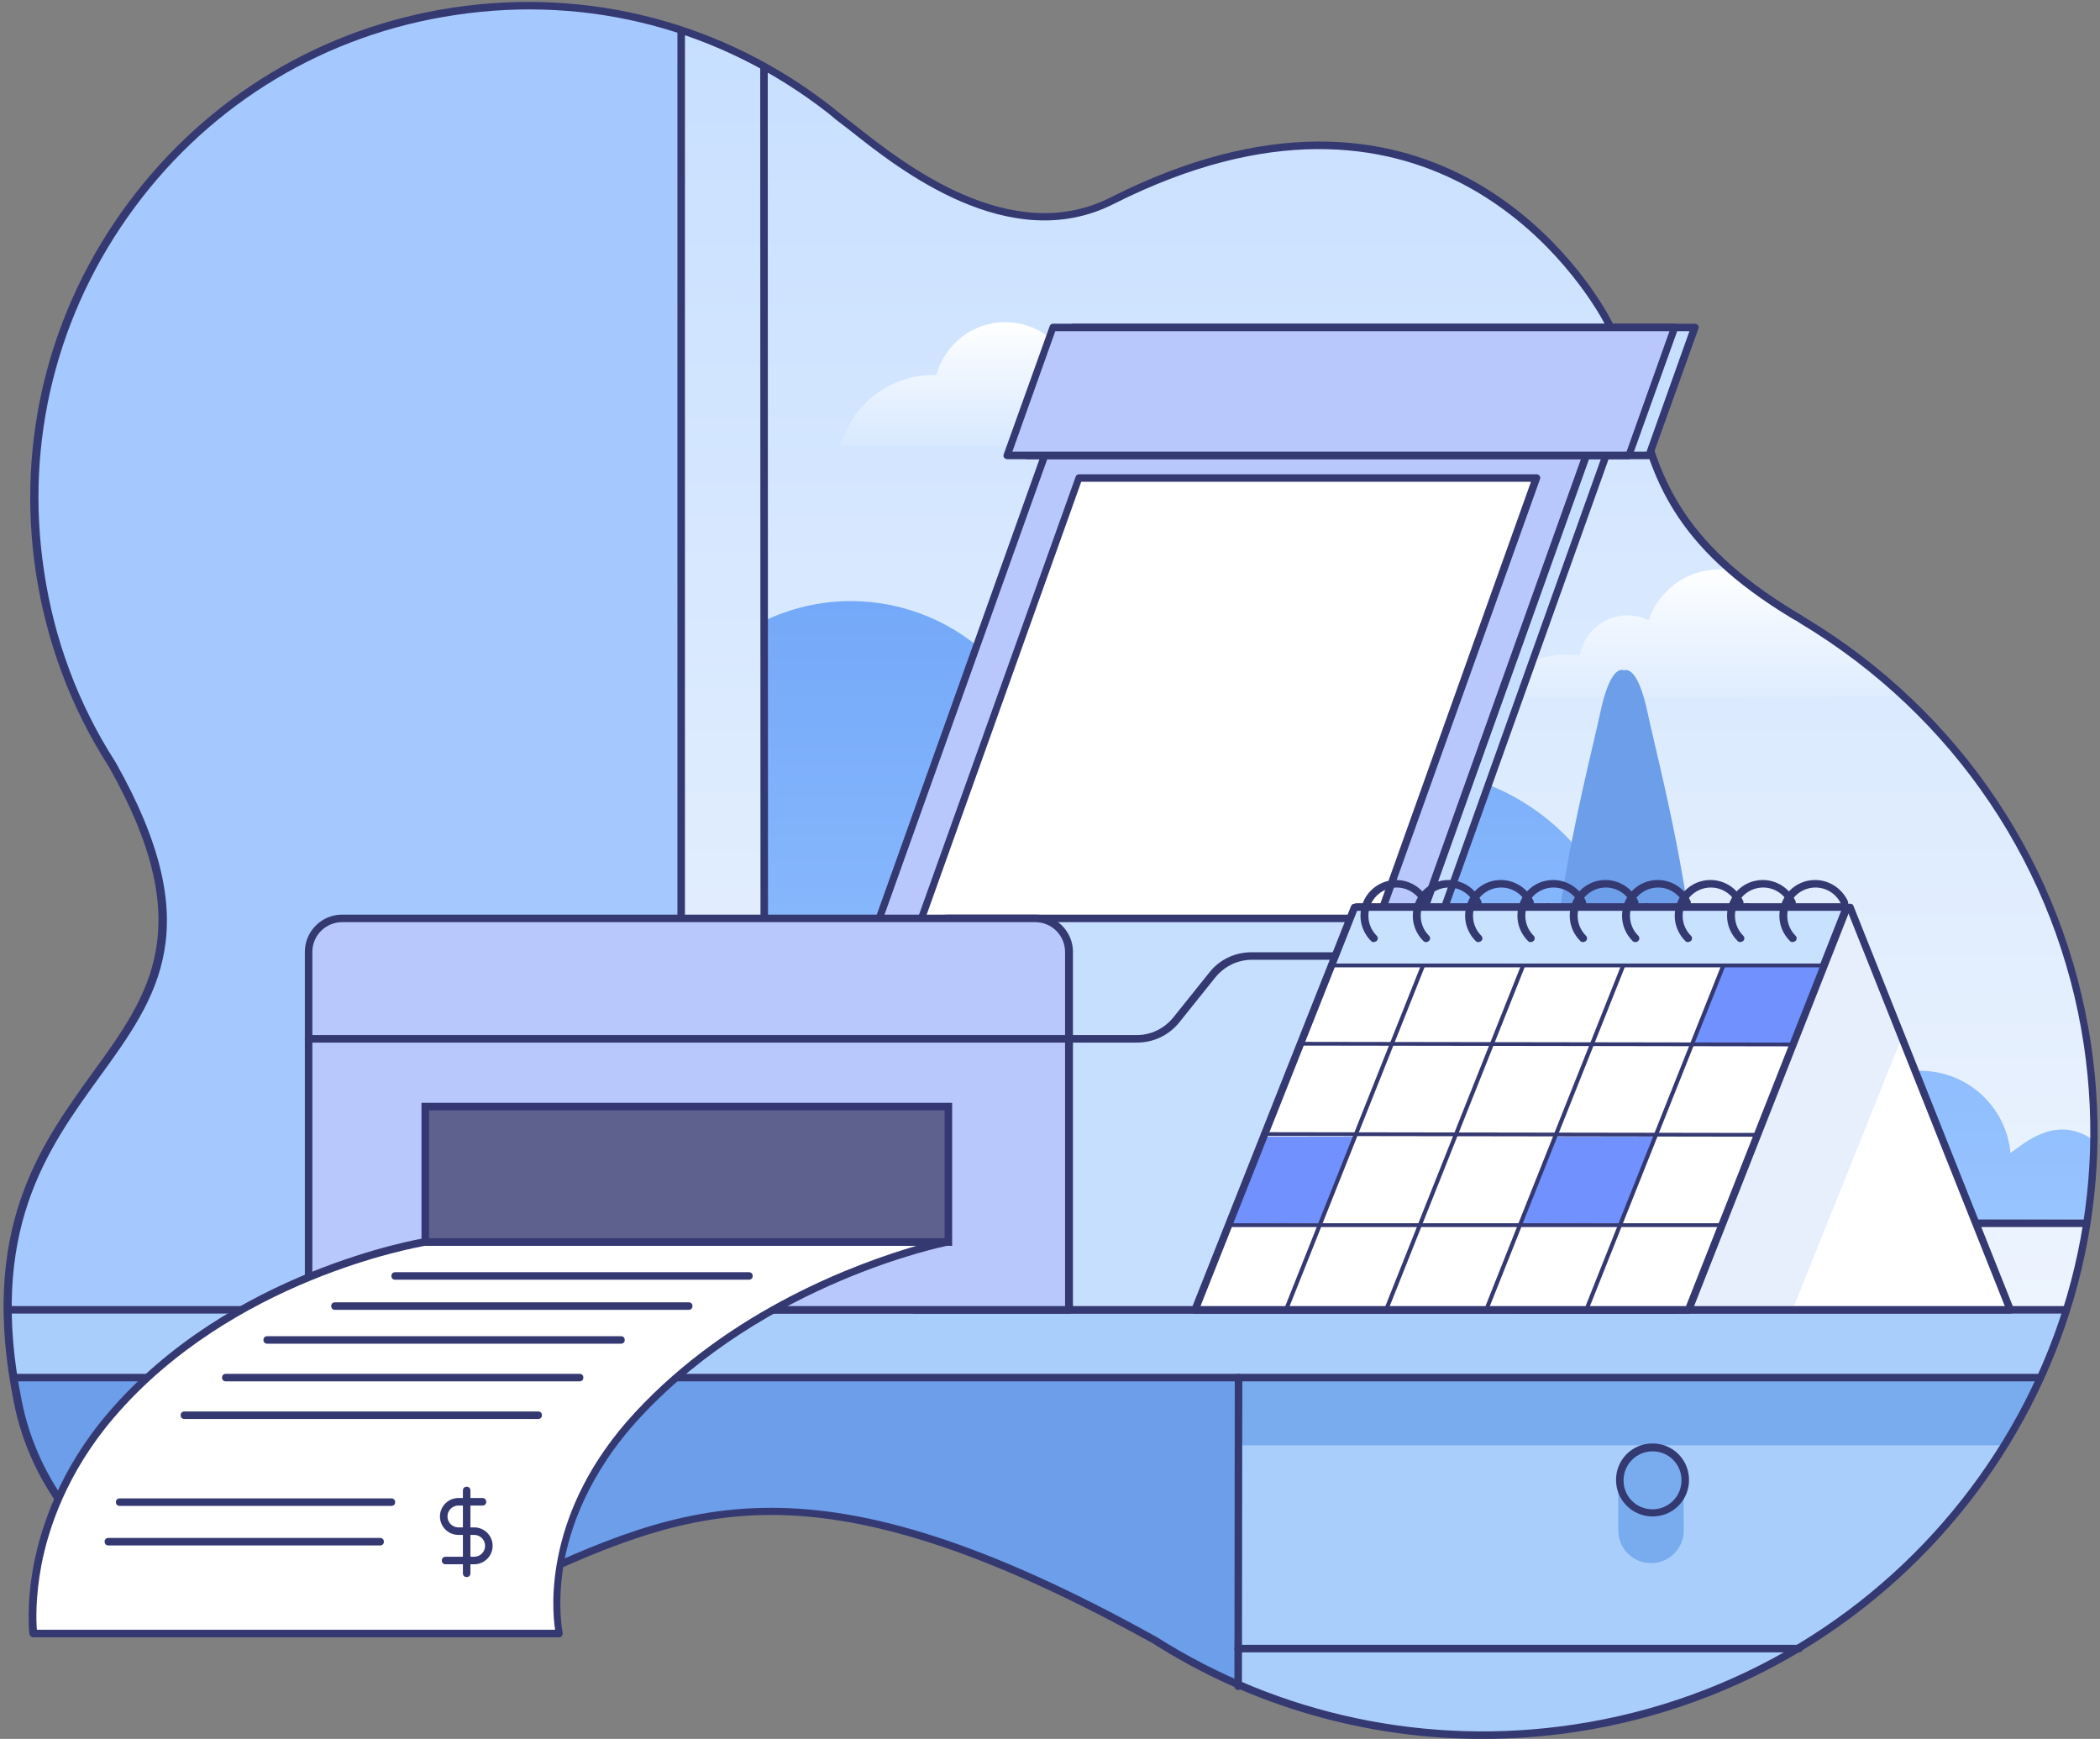 <svg width="558" height="462" viewBox="0 0 558 462" fill="none" xmlns="http://www.w3.org/2000/svg">
<rect x="0" y="0" width="558" height="462" fill="#808080" stroke="none"/>
<g clip-path="url(#clip0_4735_3009)">
<path fill-rule="evenodd" clip-rule="evenodd" d="M418.2 459.2C377.8 465.3 338.6 456 306.8 435.8C211.9 383.1 180.2 401.2 130.5 424C75 449.4 14.6 422.3 4.6 372.6C-14.6 277.1 76.2 285.4 29.7 203.1C20 188 13.3 170.7 10.5 151.9C-0.2 80.3 49.1 13.7 120.6 3C157.6 -2.5 193.3 8 220.6 29.4C222 30.1 223.3 31.1 224.6 32.3C234 41.3 266.4 68 295.3 53.4C367.3 17.1 410.1 56.4 425.9 83.5C441.1 109.5 429.9 135.6 476.8 163.7C477.5 164.1 478.2 164.5 478.9 164.9C518.4 188.6 547.3 228.8 554.6 277.5C567.7 364.6 506.6 445.9 418.2 459.2Z" fill="#A5C8FE"/>
<path fill-rule="evenodd" clip-rule="evenodd" d="M453 347.7V347.8H321.8V347.7L181 348V8.1C195 12.9 209.1 20.3 220.7 29.3C222.1 30 223.4 31 224.7 32.2C234.8 40.7 266.5 67.9 295.4 53.3C367.4 17 410.2 56.3 426 83.4C441.2 109.4 430 135.5 476.9 163.6C477.6 164 478.3 164.4 479 164.8C518.5 188.5 547.4 228.7 554.7 277.4C558.3 301.7 556.2 325.6 549.3 347.7H453Z" fill="url(#paint0_linear_4735_3009)"/>
<path fill-rule="evenodd" clip-rule="evenodd" d="M277.6 118.5H223.3C226.3 107.6 236.3 99.6 248.2 99.6C248.4 99.6 248.6 99.6 248.8 99.6C251 91.6 258.3 85.6 267.1 85.6C275.5 85.6 282.6 91 285.1 98.6C286.7 97.8 288.6 97.3 290.6 97.3C296.7 97.3 301.7 101.7 302.7 107.5C303.7 107.4 304.8 107.3 305.9 107.3C314.7 107.3 322.5 111.7 327.1 118.4H297H277.6V118.5Z" fill="url(#paint1_linear_4735_3009)"/>
<path fill-rule="evenodd" clip-rule="evenodd" d="M445.7 185.4H425.5H394.5C399.3 178.4 407.4 173.9 416.5 173.9C417.6 173.9 418.7 174 419.8 174.1C420.8 168.1 426.1 163.5 432.4 163.5C434.4 163.5 436.4 164 438.1 164.8C440.7 157 448 151.3 456.7 151.3C456.9 151.3 457.1 151.3 459.1 150.7C463.9 154.9 469.7 159.2 476.9 163.5C477.6 163.9 478.3 164.3 479 164.7C488.7 170.5 497.8 177.4 506.1 185.1L445.7 185.4Z" fill="url(#paint2_linear_4735_3009)"/>
<path fill-rule="evenodd" clip-rule="evenodd" d="M130.6 423.9C75.1 449.3 14.7 422.2 4.7 372.5C3.6 367.3 2.9 362.4 2.5 357.7H344.6V453.3C343 452.8 341.3 452.2 339.7 451.7C339.6 451.7 339.6 451.7 339.5 451.6C336.3 450.5 333.2 449.2 330.1 447.9C329.9 447.8 329.8 447.8 329.6 447.7C328.1 447 326.5 446.4 325 445.7H324.9C323.5 445 322.1 444.4 320.7 443.7C320.4 443.6 320.2 443.4 319.9 443.3C318.5 442.6 317.1 441.8 315.7 441.1C315.6 441.1 315.6 441 315.5 441C314.2 440.3 312.9 439.6 311.6 438.8C311.3 438.6 310.9 438.4 310.6 438.2C309.3 437.4 307.9 436.6 306.6 435.8C211.9 383.1 180.3 401.2 130.6 423.9Z" fill="#6C9EE9"/>
<path fill-rule="evenodd" clip-rule="evenodd" d="M333.9 325.8H202.7V165.1C209.8 161.7 217.7 159.7 226 159.7C255.5 159.7 279.5 183.6 279.5 213.2C279.5 213.7 279.5 214.2 279.5 214.7C284.3 211 290.4 208.8 297 208.8C310.2 208.8 321.3 217.7 324.6 229.8C324.7 229.9 324.8 229.9 324.9 230C335.6 214.5 353.5 204.4 373.8 204.4C404.2 204.4 429.3 227.3 432.8 256.8C435.5 253.9 439.4 252.1 443.7 252.1C451.5 252.1 457.9 258 458.7 265.7C462 264.1 465.6 263.2 469.5 263.2C480.8 263.2 490.4 270.9 493.3 281.3C496.5 281.6 499 284 499.6 287C502.8 285.4 506.5 284.5 510.3 284.5C522.8 284.5 533.1 294.1 534.2 306.3C537.1 304.5 545.3 296.4 555 302.1C555.5 302.5 556 302.8 556.4 303.2C556.3 310.2 555.7 317.2 554.7 324L334 324.7V325.8H333.9Z" fill="url(#paint3_linear_4735_3009)"/>
<path fill-rule="evenodd" clip-rule="evenodd" d="M417.7 290.6H445.3C459.3 272 441.4 206.3 437.8 189.4C435.3 177.6 432.4 177.8 431.5 178.1C430.6 177.7 427.7 177.6 425.2 189.4C421.6 206.3 403.7 272 417.7 290.6Z" fill="#6D9EEA"/>
<path fill-rule="evenodd" clip-rule="evenodd" d="M329 447.5C356.1 459.3 386.7 463.8 418.2 459.1C481.4 449.6 531 404.3 549.1 347.9H2C2.1 353.4 2.8 359.4 3.8 365.9H329V447.5Z" fill="#AACEFC"/>
<path fill-rule="evenodd" clip-rule="evenodd" d="M447.4 406.9C447.2 411.6 443.4 415.3 438.7 415.3C434 415.3 430.2 411.6 430 407V392H447.3C447.3 392 447.4 404.4 447.4 406.9ZM532.8 384H329V366H542.6C539.7 372.2 536.4 378.2 532.8 384Z" fill="#78ACEE"/>
<path d="M393.9 462C363 462 332.5 453.3 306.3 436.6C264.4 413.4 232.2 402.5 205 402.5C204.9 402.5 204.7 402.5 204.6 402.5C179.3 402.6 159.4 411.8 136.3 422.4C134.6 423.2 132.8 424 131.1 424.8C102.2 438 70.7 437.9 44.5 424.6C23 413.7 8.1 394.8 3.7 372.7C-5.6 326.7 10.5 304.6 24.6 285C39.8 264.1 52.9 246 28.8 203.5C18.8 187.9 12.3 170.5 9.5 151.9C4.3 117.1 13 82.3 34 54C55 25.7 85.7 7.2 120.5 2C156.7 -3.4 192.5 6 221.3 28.6C222.7 29.8 223.8 30.6 225.3 31.8C226 32.3 226.7 32.9 227.5 33.5C239.8 43.2 268.4 65.9 295 52.5C378.9 10.1 419.6 70.4 426.9 82.9C431.7 91.2 434 99.6 436.1 107.7C440.8 125.4 445.6 143.6 477.4 162.7C478.1 163.1 478.8 163.5 479.5 164C520.8 188.8 548.5 230.1 555.6 277.3C568.7 364.9 507.1 446.9 418.4 460.2C410.2 461.4 402 462 393.9 462ZM204.9 400.6C230.5 400.6 261.7 409.6 307.3 434.9C340.1 455.7 379.4 464 418.1 458.2L418.2 459.2L418.1 458.2C505.8 445.1 566.6 364 553.7 277.6C546.7 231 519.3 190.2 478.5 165.7C477.8 165.2 477.1 164.8 476.5 164.5C443.9 145 439 126.3 434.2 108.3C432 99.9 429.9 92 425.2 83.9C418 71.7 378.2 12.7 295.9 54.2C268.2 68.2 238.8 44.9 226.3 35C225.5 34.4 224.8 33.8 224.1 33.3C222.6 32.2 221.5 31.3 220.1 30.1C191.7 7.9 156.5 -1.4 120.9 4C86.6 9.1 56.3 27.3 35.7 55.2C15.1 83.1 6.5 117.4 11.7 151.7C14.4 170 20.8 187.1 30.7 202.5C55.4 246.2 42 264.7 26.4 286.2C12.5 305.4 -3.3 327.2 5.8 372.3C10.1 393.8 24.6 412.2 45.4 422.8C71 435.9 102 435.9 130.3 423C132.1 422.2 133.8 421.4 135.5 420.6C158.8 409.9 178.9 400.6 204.9 400.6Z" fill="#353972"/>
<path d="M478 439H329C328.4 439 328 438.6 328 438C328 437.4 328.4 437 329 437H478C478.6 437 479 437.4 479 438C479 438.6 478.6 439 478 439Z" fill="#353972"/>
<path d="M329 449C328.4 449 328 448.6 328 448L328.1 366C328.1 365.4 328.5 365 329.1 365C329.7 365 330.1 365.4 330.1 366L330 448C330 448.6 329.6 449 329 449Z" fill="#353972"/>
<path d="M549 349H2C1.4 349 1 348.6 1 348C1 347.4 1.4 347 2 347H549C549.6 347 550 347.4 550 348C550 348.6 549.6 349 549 349Z" fill="#353972"/>
<path d="M542 367H4C3.4 367 3 366.6 3 366C3 365.4 3.4 365 4 365H542C542.6 365 543 365.4 543 366C543 366.6 542.6 367 542 367Z" fill="#353972"/>
<path d="M181 349C180.4 349 180 348.6 180 348V9C180 8.4 180.4 8 181 8C181.6 8 182 8.4 182 9V348C182 348.6 181.6 349 181 349Z" fill="#353972"/>
<path d="M554 326H203.1C202.5 326 202.1 325.6 202.1 325L202 18C202 17.4 202.4 17 203 17C203.6 17 204 17.4 204 18L204.1 324H554C554.6 324 555 324.4 555 325C555 325.6 554.6 326 554 326Z" fill="#353972"/>
<path fill-rule="evenodd" clip-rule="evenodd" d="M439.1 384.6C443.9 384.6 447.8 388.5 447.8 393.3C447.8 398.1 443.9 402 439.1 402C434.3 402 430.4 398.1 430.4 393.3C430.5 388.4 434.4 384.6 439.1 384.6Z" fill="#78ACEE"/>
<path d="M439.1 402.9C433.8 402.9 429.4 398.6 429.4 393.2C429.4 387.8 433.7 383.5 439.1 383.5C444.5 383.5 448.8 387.8 448.8 393.2C448.8 398.6 444.5 402.9 439.1 402.9ZM439.1 385.6C434.9 385.6 431.4 389 431.4 393.3C431.4 397.6 434.8 401 439.1 401C443.3 401 446.8 397.6 446.8 393.3C446.8 389 443.4 385.6 439.1 385.6Z" fill="#353972"/>
<path fill-rule="evenodd" clip-rule="evenodd" d="M294.4 89H438.3L367.2 288H223.2L294.4 89Z" fill="#C7DFFE"/>
<path d="M367.1 289H223.2C222.9 289 222.6 288.8 222.4 288.6C222.2 288.3 222.2 288 222.3 287.7L293.4 88.7C293.5 88.3 293.9 88 294.3 88H438.2C438.5 88 438.8 88.2 439 88.4C439.2 88.7 439.2 89 439.1 89.3L368 288.3C367.9 288.7 367.6 289 367.1 289ZM224.6 287H366.4L436.8 90H295.1L224.6 287Z" fill="#353972"/>
<path fill-rule="evenodd" clip-rule="evenodd" d="M289 89H433L361.9 288H217.9L289 89Z" fill="#B8C8FD"/>
<path d="M361.8 289H217.9C217.6 289 217.3 288.8 217.1 288.6C216.9 288.3 216.9 288 217 287.7L288.1 88.7C288.2 88.3 288.6 88 289 88H433C433.3 88 433.6 88.2 433.8 88.4C434 88.7 434 89 433.9 89.3L362.8 288.3C362.6 288.7 362.3 289 361.8 289ZM219.3 287H361.1L431.5 90H289.7L219.3 287Z" fill="#353972"/>
<path fill-rule="evenodd" clip-rule="evenodd" d="M285.1 87H450.4L438.2 121H272.9L285.1 87Z" fill="#C7DFFE"/>
<path d="M438.2 122H272.9C272.6 122 272.3 121.8 272.1 121.6C271.9 121.3 271.9 121 272 120.7L284.2 86.7C284.3 86.3 284.7 86 285.1 86H450.4C450.7 86 451 86.2 451.2 86.4C451.4 86.7 451.4 87 451.3 87.3L439.1 121.3C439 121.7 438.6 122 438.2 122ZM274.3 120H437.5L448.9 88H285.8L274.3 120Z" fill="#353972"/>
<path fill-rule="evenodd" clip-rule="evenodd" d="M279.7 87H445L432.8 121H267.6L279.7 87Z" fill="#B8C8FD"/>
<path d="M432.9 122H267.6C267.3 122 267 121.8 266.8 121.6C266.6 121.3 266.6 121 266.7 120.7L278.9 86.7C279 86.3 279.4 86 279.8 86H445C445.3 86 445.6 86.2 445.8 86.4C446 86.7 446 87 445.9 87.3L433.7 121.3C433.7 121.7 433.3 122 432.9 122ZM269 120H432.2L443.6 88H280.4L269 120Z" fill="#353972"/>
<path fill-rule="evenodd" clip-rule="evenodd" d="M286.6 127H408.2L347.4 297H225.9L286.6 127Z" fill="white"/>
<path d="M347.5 298H225.9C225.6 298 225.3 297.8 225.1 297.6C224.9 297.3 224.9 297 225 296.7L285.8 126.7C285.9 126.3 286.3 126 286.7 126H408.3C408.6 126 408.9 126.2 409.1 126.4C409.3 126.7 409.3 127 409.2 127.3L348.4 297.3C348.3 297.7 347.9 298 347.5 298ZM227.3 296H346.8L406.8 128H287.3L227.3 296Z" fill="#353972"/>
<path fill-rule="evenodd" clip-rule="evenodd" d="M251.9 244H436.2C441.1 244 445.1 248 445.1 252.9V348H243V252.9C243 248 247 244 251.9 244Z" fill="#C7DFFE"/>
<path d="M445 349H243C242.4 349 242 348.6 242 348V252.9C242 247.5 246.4 243 251.9 243H436.2C441.6 243 446.1 247.4 446.1 252.9V348C446 348.6 445.6 349 445 349ZM244 347H444V252.9C444 248.6 440.5 245 436.1 245H251.9C247.6 245 244 248.5 244 252.9V347Z" fill="#353972"/>
<path fill-rule="evenodd" clip-rule="evenodd" d="M90.9 244H275.2C280.1 244 284.1 248 284.1 252.9V348H82V252.9C82 248 86 244 90.9 244Z" fill="#B8C8FD"/>
<path d="M284 349H82C81.4 349 81 348.6 81 348V252.9C81 247.5 85.4 243 90.9 243H275.2C280.6 243 285.1 247.4 285.1 252.9V348C285 348.6 284.6 349 284 349ZM83 347H283V252.9C283 248.6 279.5 245 275.1 245H90.9C86.6 245 83 248.5 83 252.9V347Z" fill="#353972"/>
<path d="M302.1 277H82C81.4 277 81 276.6 81 276C81 275.4 81.4 275 82 275H302.1C305.8 275 309.3 273.3 311.7 270.4L321.4 258.3C324.1 254.9 328.2 253 332.5 253H394C394.6 253 395 253.4 395 254C395 254.6 394.6 255 394 255H332.6C328.9 255 325.4 256.7 323 259.6L313.3 271.7C310.5 275.1 306.5 277 302.1 277Z" fill="#353972"/>
<path fill-rule="evenodd" clip-rule="evenodd" d="M113 294H252V330H113V294Z" fill="#5E608E"/>
<path d="M253 331H112V293H253V331ZM114 329H251V295H114V329Z" fill="#353674"/>
<path fill-rule="evenodd" clip-rule="evenodd" d="M148.6 434C148.6 434 142 405.5 169.4 375.9C203.3 339.3 251.5 330 251.5 330H112.9C112.9 330 62.1 338 29.7 375.9C5.2 404.5 8.8 434 8.8 434H148.6Z" fill="white"/>
<path d="M148.6 435H8.8C8.3 435 7.9 434.6 7.8 434.1C7.8 433.8 6.9 426.4 9 415.5C11 405.4 16 390.2 28.8 375.3C61.1 337.5 112.1 329.1 112.6 329C112.7 329 112.7 329 112.8 329H251.4C251.9 329 252.3 329.4 252.4 329.9C252.4 330.4 252.1 330.9 251.6 331C251.1 331.1 203.4 340.7 170.1 376.6C156.2 391.6 151.3 406.4 149.7 416.1C148 426.6 149.5 433.7 149.5 433.8C149.6 434.1 149.5 434.4 149.3 434.6C149.2 434.9 148.9 435 148.6 435ZM9.8 433H147.5C146.6 427.2 144.5 401.4 168.7 375.3C194.3 347.6 228.4 335.4 243.5 331H112.9C110.7 331.4 61.6 340 30.3 376.6C17.8 391.2 12.9 406 11 415.8C9.4 424.3 9.6 430.7 9.8 433Z" fill="#353972"/>
<path d="M199 340H105C104.4 340 104 339.6 104 339C104 338.4 104.4 338 105 338H199C199.6 338 200 338.4 200 339C200 339.6 199.6 340 199 340Z" fill="#353972"/>
<path d="M183 348H89C88.4 348 88 347.6 88 347C88 346.4 88.4 346 89 346H183C183.6 346 184 346.4 184 347C184 347.6 183.6 348 183 348Z" fill="#353972"/>
<path d="M165 357H71C70.4 357 70 356.6 70 356C70 355.4 70.4 355 71 355H165C165.6 355 166 355.4 166 356C166 356.6 165.6 357 165 357Z" fill="#353972"/>
<path d="M154 367H60C59.4 367 59 366.6 59 366C59 365.4 59.4 365 60 365H154C154.6 365 155 365.4 155 366C155 366.6 154.6 367 154 367Z" fill="#353972"/>
<path d="M143 377H49C48.4 377 48 376.6 48 376C48 375.4 48.4 375 49 375H143C143.6 375 144 375.4 144 376C144 376.6 143.6 377 143 377Z" fill="#353972"/>
<path d="M104 400.1H31.8C31.2 400.1 30.8 399.7 30.8 399.1C30.8 398.5 31.2 398.1 31.8 398.1H104C104.6 398.1 105 398.5 105 399.1C105 399.7 104.6 400.1 104 400.1Z" fill="#353972"/>
<path d="M101 410.6H28.8C28.2 410.6 27.8 410.2 27.8 409.6C27.8 409 28.2 408.6 28.8 408.6H101C101.6 408.6 102 409 102 409.6C102 410.2 101.6 410.6 101 410.6Z" fill="#353972"/>
<path d="M124 419C123.4 419 123 418.6 123 418V396C123 395.4 123.4 395 124 395C124.6 395 125 395.4 125 396V418C125 418.6 124.6 419 124 419Z" fill="#353972"/>
<path d="M126 415.6H118.4C117.8 415.6 117.4 415.2 117.4 414.6C117.4 414 117.8 413.6 118.4 413.6H126C127.6 413.6 128.9 412.3 128.9 410.7C128.9 409.1 127.6 407.8 126 407.8H121.8C119.1 407.8 116.9 405.6 116.9 402.9C116.9 400.2 119.1 398 121.8 398H128.2C128.8 398 129.2 398.4 129.2 399C129.2 399.6 128.8 400 128.2 400H121.8C120.2 400 118.9 401.3 118.9 402.9C118.9 404.5 120.2 405.8 121.8 405.8H126C128.7 405.8 130.9 408 130.9 410.7C130.9 413.4 128.7 415.6 126 415.6Z" fill="#353972"/>
<path fill-rule="evenodd" clip-rule="evenodd" d="M360.8 241H491.6L534.2 348H403.4L360.8 241Z" fill="white"/>
<path fill-rule="evenodd" clip-rule="evenodd" d="M476.7 347H442.4L488.6 242L491.7 240.2L505.3 275.7L476.7 347Z" fill="#E7EEFC"/>
<path d="M534.2 349H403.4C403 349 402.6 348.8 402.5 348.4L359.9 241.4C359.8 241.1 359.8 240.7 360 240.5C360.2 240.2 360.5 240.1 360.8 240.1H491.6C492 240.1 492.4 240.3 492.5 240.7L535.1 347.7C535.2 348 535.2 348.4 535 348.6C534.8 348.8 534.5 349 534.2 349ZM404.1 347H532.7L490.9 242H362.3L404.1 347Z" fill="#353972"/>
<path fill-rule="evenodd" clip-rule="evenodd" d="M490.8 241H359.9L317.5 348H448.7L490.8 241Z" fill="white"/>
<path fill-rule="evenodd" clip-rule="evenodd" d="M439.6 302L430.3 325L404.4 325.2L413.6 302H439.6Z" fill="#7091FE"/>
<path fill-rule="evenodd" clip-rule="evenodd" d="M359.8 302L350.5 325L326.4 325.2L335.6 302H359.8Z" fill="#7091FE"/>
<path fill-rule="evenodd" clip-rule="evenodd" d="M484.5 256L476.3 277H449.6L458.4 256H484.5Z" fill="#7091FE"/>
<path d="M476.5 278L345.5 277.8C345.2 277.8 345 277.6 345 277.3C345 277 345.2 276.8 345.5 276.8L476.5 277C476.8 277 477 277.2 477 277.5C477 277.8 476.8 278 476.5 278Z" fill="#353972"/>
<path d="M466.5 302L335.5 301.8C335.2 301.8 335 301.6 335 301.3C335 301 335.2 300.8 335.5 300.8L466.5 301C466.8 301 467 301.2 467 301.5C467 301.8 466.8 302 466.5 302Z" fill="#353972"/>
<path d="M457.5 326H326.5C326.2 326 326 325.8 326 325.5C326 325.2 326.2 325 326.5 325H457.5C457.8 325 458 325.2 458 325.5C458 325.8 457.8 326 457.5 326Z" fill="#353972"/>
<path d="M341.9 348C341.8 348 341.8 348 341.7 348C341.4 347.9 341.3 347.6 341.4 347.3L384 240.3C384.1 240 384.4 239.9 384.7 240C385 240.1 385.1 240.4 385 240.7L342.4 347.7C342.3 347.9 342.1 348 341.9 348Z" fill="#353972"/>
<path d="M368.5 348C368.4 348 368.4 348 368.3 348C368 347.9 367.9 347.6 368 347.3L410.6 240.3C410.7 240 411 239.9 411.3 240C411.6 240.1 411.7 240.4 411.6 240.7L369 347.7C368.9 347.9 368.7 348 368.5 348Z" fill="#353972"/>
<path d="M395.1 348C395 348 395 348 394.9 348C394.6 347.9 394.5 347.6 394.6 347.3L437.2 240.3C437.3 240 437.6 239.9 437.9 240C438.2 240.1 438.3 240.4 438.2 240.7L395.6 347.7C395.5 347.9 395.3 348 395.1 348Z" fill="#353972"/>
<path d="M421.7 348C421.6 348 421.6 348 421.5 348C421.2 347.9 421.1 347.6 421.2 347.3L463.8 240.3C463.9 240 464.2 239.9 464.5 240C464.8 240.1 464.9 240.4 464.8 240.7L422.2 347.7C422.1 347.9 421.9 348 421.7 348Z" fill="#353972"/>
<path fill-rule="evenodd" clip-rule="evenodd" d="M354.1 256.5H484L490.3 240.5H360.4L354.1 256.5Z" fill="#C7E1FF"/>
<path d="M484.4 257H353.4L360.1 240H491.1L484.4 257ZM354.8 256H483.7L489.6 241H360.8L354.8 256Z" fill="#353972"/>
<path d="M448.7 349H317.5C317.2 349 316.9 348.8 316.7 348.6C316.5 348.3 316.5 348 316.6 347.7L359 240.7C359.2 240.3 359.5 240.1 359.9 240.1H490.8C491.1 240.1 491.4 240.3 491.6 240.5C491.8 240.8 491.8 241.1 491.7 241.4L449.6 348.4C449.5 348.7 449.1 349 448.7 349ZM319 347H448L489.4 242H360.6L319 347Z" fill="#353972"/>
<path d="M365 250.3C364.7 250.3 364.5 250.2 364.3 250C362.5 248.2 361.5 245.8 361.5 243.3C361.5 238.1 365.7 233.8 371 233.8C374.7 233.8 378.1 236 379.7 239.4C379.9 239.9 379.7 240.5 379.2 240.7C378.7 240.9 378.1 240.7 377.9 240.2C376.7 237.5 374 235.8 371.1 235.8C367 235.8 363.6 239.1 363.6 243.3C363.6 245.3 364.4 247.2 365.8 248.6C366.2 249 366.2 249.6 365.8 250C365.5 250.2 365.2 250.3 365 250.3Z" fill="#353972"/>
<path d="M462.4 250.3C462.1 250.3 461.9 250.2 461.7 250C459.9 248.2 458.9 245.8 458.9 243.3C458.9 238.1 463.1 233.8 468.4 233.8C472.1 233.8 475.5 236 477.1 239.4C477.3 239.9 477.1 240.5 476.6 240.7C476.1 240.9 475.5 240.7 475.3 240.2C474.1 237.5 471.4 235.8 468.5 235.8C464.4 235.8 461 239.1 461 243.3C461 245.3 461.8 247.2 463.2 248.6C463.6 249 463.6 249.6 463.2 250C462.9 250.2 462.6 250.3 462.4 250.3Z" fill="#353972"/>
<path d="M476.3 250.3C476 250.3 475.8 250.2 475.6 250C473.8 248.2 472.8 245.8 472.8 243.3C472.8 238.1 477 233.8 482.3 233.8C486 233.8 489.4 236 491 239.4C491.2 239.9 491 240.5 490.5 240.7C490 240.9 489.4 240.7 489.2 240.2C488 237.5 485.3 235.8 482.4 235.8C478.3 235.8 474.9 239.1 474.9 243.3C474.9 245.3 475.7 247.2 477.1 248.6C477.5 249 477.5 249.6 477.1 250C476.8 250.2 476.5 250.3 476.3 250.3Z" fill="#353972"/>
<path d="M448.5 250.3C448.2 250.3 448 250.2 447.8 250C446 248.2 445 245.8 445 243.3C445 238.1 449.2 233.8 454.5 233.8C458.2 233.8 461.6 236 463.2 239.4C463.4 239.9 463.2 240.5 462.7 240.7C462.2 240.9 461.6 240.7 461.4 240.2C460.2 237.5 457.5 235.8 454.6 235.8C450.5 235.8 447.1 239.1 447.1 243.3C447.1 245.3 447.9 247.2 449.3 248.6C449.7 249 449.7 249.6 449.3 250C449 250.2 448.7 250.3 448.5 250.3Z" fill="#353972"/>
<path d="M434.5 250.3C434.2 250.3 434 250.2 433.8 250C432 248.2 431 245.8 431 243.3C431 238.1 435.2 233.8 440.5 233.8C444.2 233.8 447.6 236 449.2 239.4C449.4 239.9 449.2 240.5 448.7 240.7C448.2 240.9 447.6 240.7 447.4 240.2C446.2 237.5 443.5 235.8 440.6 235.8C436.5 235.8 433.1 239.1 433.1 243.3C433.1 245.3 433.9 247.2 435.3 248.6C435.7 249 435.7 249.6 435.3 250C435.1 250.2 434.8 250.3 434.5 250.3Z" fill="#353972"/>
<path d="M406.7 250.3C406.4 250.3 406.2 250.2 406 250C404.2 248.2 403.2 245.8 403.2 243.3C403.2 238.1 407.4 233.8 412.7 233.8C416.4 233.8 419.8 236 421.4 239.4C421.6 239.9 421.4 240.5 420.9 240.7C420.4 240.9 419.8 240.7 419.6 240.2C418.4 237.5 415.7 235.8 412.8 235.8C408.7 235.8 405.3 239.1 405.3 243.3C405.3 245.3 406.1 247.2 407.5 248.6C407.9 249 407.9 249.6 407.5 250C407.2 250.2 407 250.3 406.7 250.3Z" fill="#353972"/>
<path d="M420.6 250.3C420.3 250.3 420.1 250.2 419.9 250C418.1 248.2 417.1 245.8 417.1 243.3C417.1 238.1 421.3 233.8 426.6 233.8C430.3 233.8 433.7 236 435.3 239.4C435.5 239.9 435.3 240.5 434.8 240.7C434.3 240.9 433.7 240.7 433.5 240.2C432.3 237.5 429.6 235.8 426.7 235.8C422.6 235.8 419.2 239.1 419.2 243.3C419.2 245.3 420 247.2 421.4 248.6C421.8 249 421.8 249.6 421.4 250C421.1 250.2 420.9 250.3 420.6 250.3Z" fill="#353972"/>
<path d="M392.8 250.3C392.5 250.3 392.3 250.2 392.1 250C390.3 248.2 389.3 245.8 389.3 243.3C389.3 238.1 393.5 233.8 398.8 233.8C402.5 233.8 405.9 236 407.5 239.4C407.7 239.9 407.5 240.5 407 240.7C406.5 240.9 405.9 240.7 405.7 240.2C404.5 237.5 401.8 235.8 398.9 235.8C394.8 235.8 391.4 239.1 391.4 243.3C391.4 245.3 392.2 247.2 393.6 248.6C394 249 394 249.6 393.6 250C393.3 250.2 393.1 250.3 392.8 250.3Z" fill="#353972"/>
<path d="M378.9 250.3C378.6 250.3 378.4 250.2 378.2 250C376.4 248.2 375.4 245.8 375.4 243.3C375.4 238.1 379.6 233.8 384.9 233.8C388.6 233.8 392 236 393.6 239.4C393.8 239.9 393.6 240.5 393.1 240.7C392.6 240.9 392 240.7 391.8 240.2C390.6 237.5 387.9 235.8 385 235.8C380.9 235.8 377.5 239.1 377.5 243.3C377.5 245.3 378.3 247.2 379.7 248.6C380.1 249 380.1 249.6 379.7 250C379.4 250.2 379.2 250.3 378.9 250.3Z" fill="#353972"/>
</g>
<defs>
<linearGradient id="paint0_linear_4735_3009" x1="368.681" y1="348" x2="368.681" y2="8.07" gradientUnits="userSpaceOnUse">
<stop stop-color="#EDF4FE"/>
<stop offset="1" stop-color="#C7DFFF"/>
</linearGradient>
<linearGradient id="paint1_linear_4735_3009" x1="275.098" y1="118.511" x2="275.098" y2="85.684" gradientUnits="userSpaceOnUse">
<stop stop-color="white" stop-opacity="0.1"/>
<stop offset="1" stop-color="white"/>
</linearGradient>
<linearGradient id="paint2_linear_4735_3009" x1="450.257" y1="185.385" x2="450.257" y2="150.724" gradientUnits="userSpaceOnUse">
<stop stop-color="white" stop-opacity="0.1"/>
<stop offset="1" stop-color="white"/>
</linearGradient>
<linearGradient id="paint3_linear_4735_3009" x1="379.502" y1="325.836" x2="379.502" y2="159.754" gradientUnits="userSpaceOnUse">
<stop stop-color="#98C4FF"/>
<stop offset="1" stop-color="#74A9F9"/>
</linearGradient>
<clipPath id="clip0_4735_3009">
<rect width="558" height="462" fill="white"/>
</clipPath>
</defs>
</svg>
